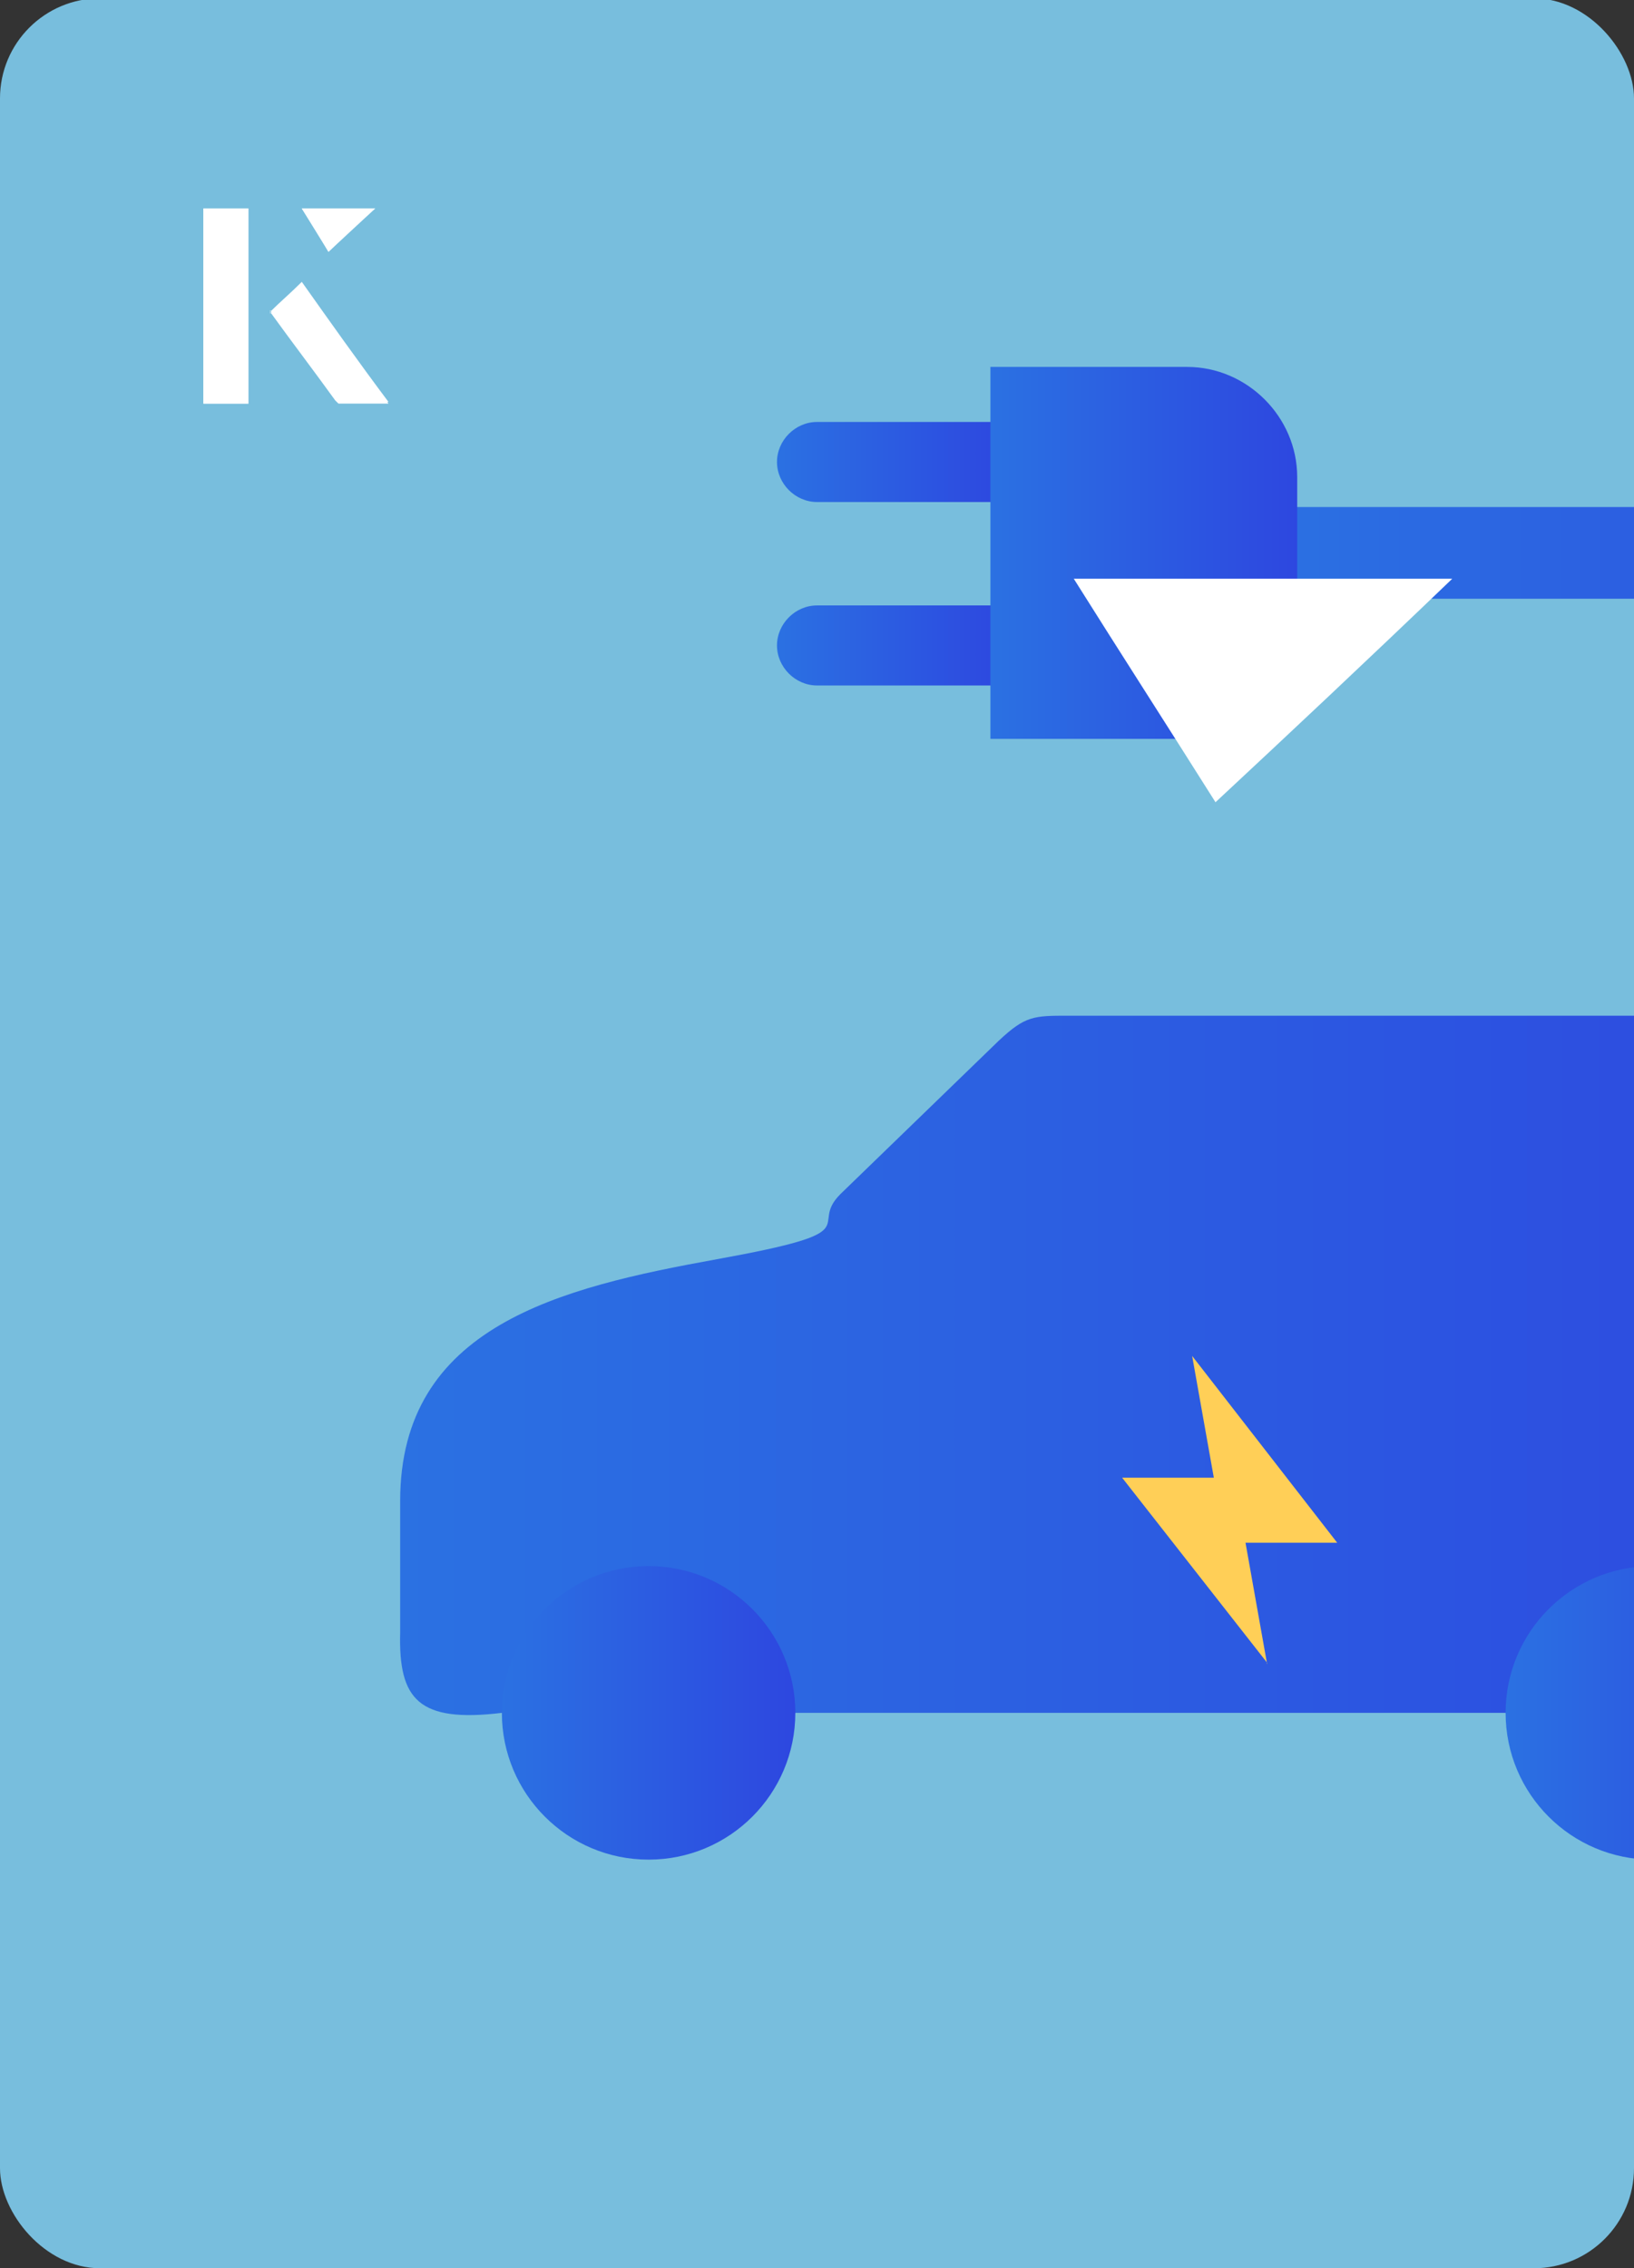 <?xml version="1.0" encoding="UTF-8"?><svg id="Layer_1" xmlns="http://www.w3.org/2000/svg" xmlns:xlink="http://www.w3.org/1999/xlink" viewBox="0 0 98 136"><rect x="0" y="0" width="98" height="136" fill="#333333" stroke="none"/><defs><clipPath id="clippath"><rect x="0" y="0" width="98" height="136.1" rx="6" ry="6" transform="translate(98 136) rotate(-180)" style="fill:none;"/></clipPath><linearGradient id="linear-gradient" x1="46.6" y1="27.7" x2="60.3" y2="27.7" gradientUnits="userSpaceOnUse"><stop offset="0" stop-color="#2b71e2"/><stop offset="1" stop-color="#2d47e0"/></linearGradient><linearGradient id="linear-gradient-2" x1="46.6" y1="38.7" x2="60.3" y2="38.7" xlink:href="#linear-gradient"/><linearGradient id="linear-gradient-3" x1="76.1" y1="62.7" x2="126.7" y2="62.7" xlink:href="#linear-gradient"/><linearGradient id="linear-gradient-4" x1="24" y1="81.9" x2="114.1" y2="81.9" xlink:href="#linear-gradient"/><linearGradient id="linear-gradient-5" x1="90.3" y1="102.7" x2="107.9" y2="102.7" xlink:href="#linear-gradient"/><linearGradient id="linear-gradient-6" x1="30.1" y1="102.7" x2="47.7" y2="102.7" xlink:href="#linear-gradient"/><linearGradient id="linear-gradient-7" x1="59.4" y1="33.2" x2="77.8" y2="33.2" xlink:href="#linear-gradient"/></defs><rect x="0" y="0" width="98" height="136.1" rx="6" ry="6" transform="translate(98 136) rotate(-180)" style="fill:#78bedd;"/><g style="clip-path:url(#clippath);"><path id="_290079776" d="M49,30.1c-1.3,0-2.4-1.1-2.4-2.4s1.1-2.4,2.4-2.4h11.3v4.8h-11.3Z" style="fill:url(#linear-gradient);"/><path id="_290078888" d="M49,41.1c-1.3,0-2.4-1.1-2.4-2.4s1.1-2.4,2.4-2.4h11.3v4.8h-11.3Z" style="fill:url(#linear-gradient-2);"/><path id="_290078528" d="M115.8,94.8c6,0,10.9-4.9,10.9-10.9v-38.1c0-8.5-6.9-15.4-15.4-15.4h-35.1s0,5.5,0,5.5h35.2c5.5,0,10,4.5,10,10v38c0,3-2.5,5.5-5.5,5.5h-1.9s-1.8,3.6-1.8,3.6l1.9,1.9s1.7,0,1.7,0Z" style="fill:url(#linear-gradient-3);"/><path id="_290078456" d="M30.1,102.7c-5,.6-6.2-.8-6.1-4.8,0-2.6,0-5.3,0-7.9,0-10.5,9.6-12.8,19-14.5s5.4-1.9,7.4-3.9c3.2-3.1,6.3-6.1,9.5-9.2,1.6-1.5,2.1-1.5,4.2-1.5h37.2c.7,0,1.3.3,1.7.9.4.6.4,1.3,0,2-.5.9-.7,2,0,3.1.7,1.2,2,3.5,3.2,5.4s1.8,3.6,2.1,5.6,1.1,3.1,2.2,4.4c2.1,2.4,3.2,5.5,3.3,8.6s-.2,7.8-1,8.5c0,0-.2.1-.3.2-2.5,2.1-5.8,3.1-9.1,3.1H30.1Z" style="fill:url(#linear-gradient-4);"/><circle id="_290078168" cx="99.1" cy="102.7" r="8.8" style="fill:url(#linear-gradient-5);"/><circle id="_290077976" cx="38.9" cy="102.7" r="8.8" style="fill:url(#linear-gradient-6);"/><path id="_290077280" d="M77.8,28.7v9c0,3.6-3,6.6-6.6,6.6h-11.8v-22.3h11.8c3.6,0,6.6,3,6.6,6.6Z" style="fill:url(#linear-gradient-7);"/><path id="_290077040" d="M76,99.7l-8.7-11.1h5.5s-1.3-7.3-1.3-7.3l8.7,11.2h-5.5s1.3,7.3,1.3,7.3Z" style="fill:#ffcf57;"/></g><path d="M72.9,48.1c-2.9-4.6-5.8-9.1-8.5-13.4h22.7c-5,4.8-9.9,9.4-14.2,13.4Z" style="fill:#fff;"/><path d="M14.9,12.5h-2.7v11.7h2.7v-11.7ZM16.2,18.7c1.3,1.8,2.6,3.5,3.9,5.3,0,0,.2.2.2.2,1,0,1.9,0,3,0-1.8-2.5-3.5-4.8-5.2-7.2-.7.6-1.3,1.2-1.9,1.8ZM19.7,15.1c.8-.8,1.8-1.7,2.8-2.6h-4.4c.5.8,1.1,1.7,1.6,2.6Z" style="fill:#fff;"/><path d="M14.9,12.5v11.7h-2.7v-11.7h2.7Z" style="fill:#fff;"/><path d="M16.2,18.7c.6-.6,1.2-1.1,1.9-1.8,1.7,2.4,3.4,4.8,5.2,7.2-1.1,0-2,0-3,0,0,0-.2,0-.2-.2-1.3-1.8-2.6-3.5-3.9-5.3Z" style="fill:#fff;"/><polygon points="19.7 15.1 18.1 12.5 22.5 12.5 19.7 15.1" style="fill:#fff;"/></svg>